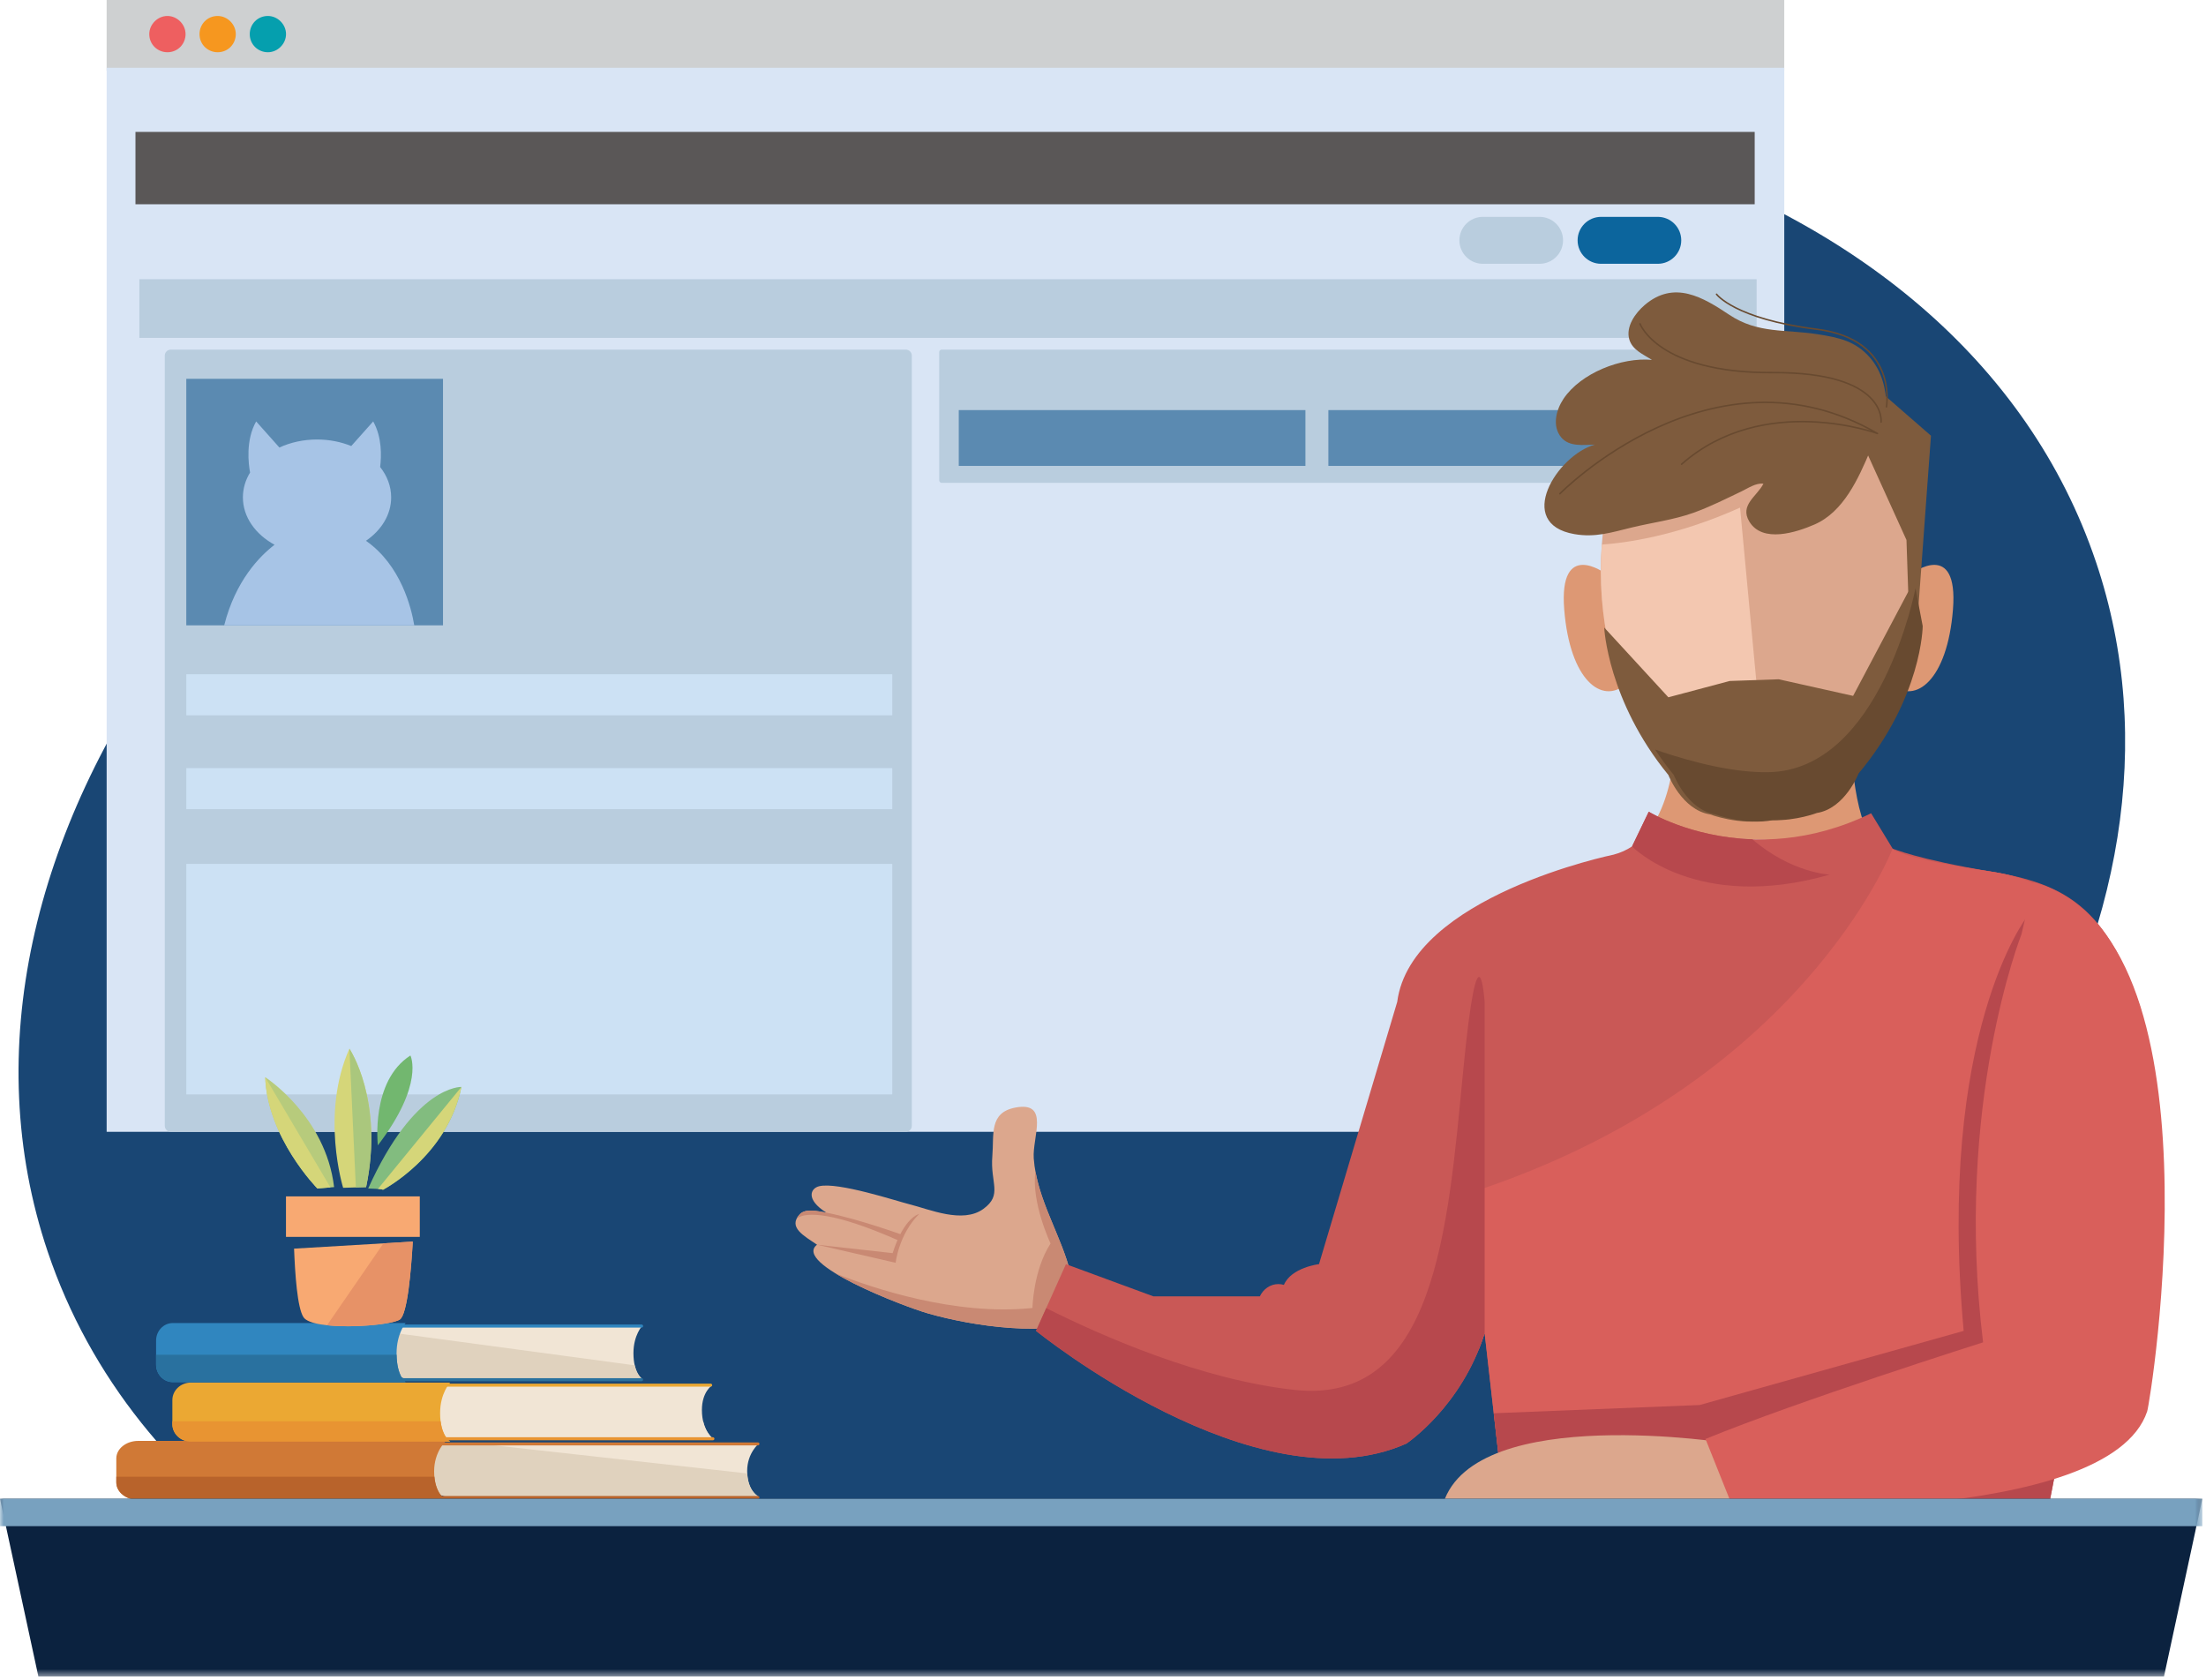 <svg height="230" viewBox="0 0 302 230" width="302" xmlns="http://www.w3.org/2000/svg" xmlns:xlink="http://www.w3.org/1999/xlink"><mask id="a" fill="#fff"><path d="m0 229.523h301.5v-229.523h-301.5z" fill="#fff" fill-rule="evenodd"/></mask><g fill="none" fill-rule="evenodd"><path d="m14.598 9.674h229.666v-9.674h-229.666z" fill="#ced0d1"/><path d="m25.403 4.67c0 1.338-1.05 2.483-2.484 2.483-1.336 0-2.483-1.05-2.483-2.483 0-1.338 1.146-2.484 2.483-2.484 1.338 0 2.484 1.146 2.484 2.484" fill="#ee5f60"/><path d="m32.28 4.67c0 1.338-1.05 2.483-2.484 2.483-1.336 0-2.483-1.05-2.483-2.483 0-1.338 1.05-2.484 2.483-2.484 1.338 0 2.484 1.146 2.484 2.484" fill="#f6971f"/><path d="m39.157 4.67c0 1.338-1.146 2.483-2.484 2.483-1.336 0-2.483-1.05-2.483-2.483 0-1.338 1.05-2.484 2.483-2.484 1.338 0 2.484 1.146 2.484 2.484" fill="#059fae"/><path d="m286.943 76.952c16.464 48.91-19.443 106.285-82.014 136.738-7.82 3.806-22.948-1.759-31.549 1.137-22.837 7.688-41.524-.879-62.892-1.347-28.447-.624-51.526 12.83-71.054-.34-15.545-10.484-27.119-24.598-32.908-41.793-18.522-55.022 29.237-120.758 106.671-146.823 77.434-26.067 155.223-2.593 173.745 52.428" fill="#194674"/><path d="m14.6 154.952h229.666v-145.673h-229.666z" fill="#d9e5f5" mask="url(#a)"/><path d="m256.996 115.54c-2.94-2.1-3.78-11.863-3.78-18.476l-20.995-1.471-2.835 1.576s.845 11.608-4.205 17.2" fill="#dd9874" mask="url(#a)"/><path d="m146.558 174.328c-1.205-5.1-4.642-10.129-5.039-15.746-.205-2.903 2.241-7.863-2.534-6.944-3.607.694-2.889 3.695-3.134 6.628-.314 3.719 1.454 5.288-1.231 7.243-2.828 2.06-7.385.042-10.093-.629-1.681-.415-9.827-3.105-12.392-2.475-1.176.288-1.879 1.798.989 3.61-1.076-.162-2.806-.64-3.631.22-1.672 1.794.563 2.948 2.359 4.175-3.404 2.591 11.798 8.439 15.213 9.413 6.085 1.737 16.446 3.313 22.533.694.164-2.56-1.454-4.445-3.04-6.189" fill="#dca78d" mask="url(#a)"/><path d="m219.767 78.511s-6.395-4.779-5.626 4.932c.772 9.71 5.163 13.024 8.4 10.249 3.237-2.774-2.774-15.181-2.774-15.181" fill="#dd9874" mask="url(#a)"/><path d="m261.734 78.511s6.395-4.779 5.626 4.932c-.772 9.71-5.163 13.024-8.4 10.249-3.237-2.774 2.774-15.181 2.774-15.181" fill="#dd9874" mask="url(#a)"/><path d="m262.845 78.202c0 13.937-5.947 25.816-14.286 30.375-2.355 1.288-5.096 1.375-7.754 1.375-2.429 0-4.574.029-6.755-1.054-8.66-4.301-14.901-16.42-14.901-30.697 0-17.876 9.782-32.367 21.848-32.367s21.848 14.491 21.848 32.367" fill="#dca78d" mask="url(#a)"/><path d="m253.02 56.355 7.975 17.571.233 6.934 1.098 6.416 2.023-27.627-9.363-8.149z" fill="#7e5b3d" mask="url(#a)"/><path d="m259.095 116.17s3.359 1.469 13.437 3.149 15.956 4.725 20.682 19.212c0 0-5.46-13.963-21.627-13.439" fill="#c95856" mask="url(#a)"/><path d="m210.767 36.115h-7.763c-1.776 0-3.213-1.438-3.213-3.213 0-1.774 1.438-3.212 3.213-3.212h7.763c1.774 0 3.213 1.438 3.213 3.212 0 1.776-1.44 3.213-3.213 3.213" fill="#b9cdde" mask="url(#a)"/><path d="m226.949 36.115h-7.763c-1.776 0-3.213-1.438-3.213-3.213 0-1.774 1.438-3.212 3.213-3.212h7.763c1.774 0 3.213 1.438 3.213 3.212 0 1.776-1.44 3.213-3.213 3.213" fill="#0c659d" mask="url(#a)"/><path d="m19.079 46.258h221.404v-8.031h-221.404z" fill="#b9cdde" mask="url(#a)"/><path d="m18.544 27.965h221.672v-9.906h-221.672z" fill="#5a5757" mask="url(#a)"/><path d="m124.007 154.953h-100.626c-.454 0-.821-.367-.821-.821v-105.445c0-.454.367-.821.821-.821h100.626c.454 0 .821.367.821.821v105.445c0 .454-.367.821-.821.821" fill="#b9cdde" mask="url(#a)"/><path d="m230.507 66.105h-101.591c-.186 0-.338-.151-.338-.34v-17.562c0-.186.151-.338.338-.338h101.591c.186 0 .34.151.34.338v17.562c0 .188-.153.34-.34.34" fill="#b9cdde" mask="url(#a)"/><path d="m25.504 97.928h96.647v-5.622h-96.647z" fill="#cce1f4" mask="url(#a)"/><path d="m25.504 110.78h96.647v-5.622h-96.647z" fill="#cce1f4" mask="url(#a)"/><path d="m25.504 149.83h96.647v-31.555h-96.647z" fill="#cce1f4" mask="url(#a)"/><path d="m25.504 85.613h35.143v-33.751h-35.143z" fill="#5b8ab1" mask="url(#a)"/><path d="m131.254 63.785h47.458v-7.64h-47.458z" fill="#5b8ab1" mask="url(#a)"/><path d="m181.854 63.785h47.458v-7.64h-47.458z" fill="#5b8ab1" mask="url(#a)"/><path d="m258.256 55.702c-.018-2.396-.633-4.864-2.239-6.722-1.975-2.285-4.256-2.759-7.141-3.215-4.422-.701-8.212-.052-12.123-2.66-3.621-2.414-7.562-4.792-11.608-1.336-1.257 1.074-2.602 2.935-2.099 4.688.419 1.46 1.934 2.065 3.108 2.813-4.188-.395-9.758 1.816-12.104 5.319-1.01 1.506-1.613 3.741-.312 5.301 1.091 1.309 3.049 1.017 4.596.98-5.179 1.449-11.032 10.827-2.796 12.254 2.846.493 5.048-.225 7.782-.891 2.813-.687 5.742-1.045 8.474-2.017 2.283-.814 4.432-1.903 6.613-2.944.906-.432 1.969-1.183 3.007-1.05-.873 1.724-3.282 2.913-1.944 5.164 1.8 3.025 6.488 1.484 8.924.425 3.99-1.733 6.008-6.274 7.625-10.085.461-1.085 2.669-5.637 2.237-6.023" fill="#7e5b3d" mask="url(#a)"/><path d="m87.956 188.808h-31.881c-1.259 0-2.279-.976-2.279-2.182v-2.981c0-1.205 1.021-2.182 2.279-2.182h31.881s-1.238 1.301-1.238 3.791c0 2.842 1.238 3.553 1.238 3.553" fill="#f1e5d5" mask="url(#a)"/><path d="m103.922 204.94h-42.133c-1.663 0-3.012-.976-3.012-2.182v-2.981c0-1.205 1.349-2.182 3.012-2.182h42.133s-1.635 1.301-1.635 3.791c0 2.842 1.635 3.553 1.635 3.553" fill="#f1e5d5" mask="url(#a)"/><path d="m61.79 204.94h42.133s-1.499-.659-1.624-3.215l-37.155-4.129h-3.354c-1.663 0-3.012.976-3.012 2.182v2.981c0 1.205 1.349 2.182 3.012 2.182" fill="#e0d2be" mask="url(#a)"/><path d="m60.09 196.998 37.502-.063s-.934-.666-1.329-2.344l-36.562-3.167v2.981c0 1.203-1.011 2.593.389 2.593" fill="#e0d2be" mask="url(#a)"/><path d="m56.075 188.808h31.881s-.724-.419-1.063-1.888l-32.76-4.411c-.212.33-.338.72-.338 1.137v2.981c0 1.205 1.021 2.182 2.279 2.182" fill="#e0d2be" mask="url(#a)"/><path d="m55.528 189.221h-31.881c-1.259 0-2.279-1.076-2.279-2.401v-3.284c0-1.325 1.021-2.401 2.279-2.401h31.881s-1.238 1.432-1.238 4.173c0 3.13 1.238 3.913 1.238 3.913" fill="#3086bf" mask="url(#a)"/><path d="m97.592 196.936-37.502.063c-1.401 0-.389-1.39-.389-2.595v-2.981c0-1.205 1.137-2.182 2.538-1.748h35.23s-1.379.867-1.379 3.357c0 2.842 1.502 3.904 1.502 3.904" fill="#f1e5d5" mask="url(#a)"/><path d="m61.629 197.369h-35.495c-1.401 0-2.538-1.076-2.538-2.401v-3.284c0-1.325 1.137-2.401 2.538-2.401h35.495s-1.379 1.432-1.379 4.173c0 3.13 1.379 3.913 1.379 3.913" fill="#eba833" mask="url(#a)"/><path d="m61.067 205.352h-42.133c-1.663 0-3.012-1.076-3.012-2.401v-3.284c0-1.325 1.349-2.401 3.012-2.401h42.133s-1.635 1.432-1.635 4.173c0 3.13 1.635 3.913 1.635 3.913" fill="#d07936" mask="url(#a)"/><path d="m26.134 197.369h35.495s-1.034-.591-1.31-2.785h-36.723v.384c0 1.325 1.137 2.401 2.538 2.401" fill="#e89432" mask="url(#a)"/><path d="m18.935 205.352h42.133s-1.368-.663-1.6-3.177h-43.545v.775c0 1.325 1.349 2.401 3.012 2.401" fill="#b8632b" mask="url(#a)"/><path d="m21.368 186.819c0 1.327 1.021 2.401 2.279 2.401h31.881s-1.191-.759-1.235-3.747h-32.926z" fill="#29719f" mask="url(#a)"/><g stroke-width=".412"><path d="m24.463 181.547h63.37" mask="url(#a)" stroke="#3086bf" stroke-linecap="round" stroke-linejoin="round"/><path d="m20.012 197.679h83.747" mask="url(#a)" stroke="#d07936" stroke-linecap="round" stroke-linejoin="round"/><path d="m26.732 189.634h70.555" mask="url(#a)" stroke="#eba833" stroke-linecap="round" stroke-linejoin="round"/><path d="m27.041 196.977h70.555" mask="url(#a)" stroke="#e89432" stroke-linecap="round" stroke-linejoin="round"/><path d="m24.463 188.891h63.37" mask="url(#a)" stroke="#29719f" stroke-linecap="round" stroke-linejoin="round"/><path d="m20.012 205.022h83.747" mask="url(#a)" stroke="#b8632b" stroke-linecap="round" stroke-linejoin="round"/></g><path d="m52.404 162.904s8.858-4.572 10.763-14.096c0 0-6.381-.286-12.763 13.906 0 0 2.143.048 2.001.19" fill="#82bc7f" mask="url(#a)"/><path d="m50.119 162.523-3.143.096s-3.143-10.096.858-19.05c0 0 4.762 7.049 2.285 18.954" fill="#d5d679" mask="url(#a)"/><path d="m51.729 156.809s-1.028-8.8 4.457-12.304c0 0 1.973 3.893-4.457 12.304" fill="#72b76f" mask="url(#a)"/><path d="m45.737 162.523-2.285.19s-6.859-6.953-7.145-15.238c0 0 8.287 5.334 9.43 15.048" fill="#b7cb7c" mask="url(#a)"/><path d="m39.15 169.338h18.319v-5.545h-18.319z" fill="#f8a972" mask="url(#a)"/><path d="m54.723 180.661c-1.536.96-11.912 1.567-13.169-.317-.851-1.275-1.161-5.914-1.296-9.399l16.25-.962c-.212 3.765-.72 10.011-1.785 10.678" fill="#f8a972" mask="url(#a)"/><path d="m56.507 169.984-4.013.238-7.723 11.215c3.579.384 8.887-.111 9.95-.775 1.067-.666 1.574-6.912 1.785-10.678" fill="#e79267" mask="url(#a)"/><path d="m50.119 162.523c2.477-11.905-2.285-18.954-2.285-18.954l.882 18.996z" fill="#aac77d" mask="url(#a)"/><path d="m45.24 162.565-8.932-15.089c.286 8.286 7.143 15.238 7.143 15.238z" fill="#d5d679" mask="url(#a)"/><path d="m52.404 162.904s8.858-4.572 10.763-14.096l-11.429 13.965c.401.031.725.072.666.131" fill="#d5d679" mask="url(#a)"/><path d="m258.256 55.702s1.659-9.227-9.563-10.63-13.697-4.786-13.697-4.786" mask="url(#a)" stroke="#684a30" stroke-linecap="round" stroke-linejoin="round" stroke-width=".206"/><path d="m224.516 44.329s2.475 6.766 18.153 6.683 14.853 6.766 14.853 6.766" mask="url(#a)" stroke="#684a30" stroke-linecap="round" stroke-linejoin="round" stroke-width=".206"/><path d="m213.542 67.598s20.958-21.37 43.484-8.25c0 0-15.595-5.694-26.817 4.206" mask="url(#a)" stroke="#684a30" stroke-linecap="round" stroke-linejoin="round" stroke-width=".206"/><path d="m238.213 69.495c-8.797 3.965-15.918 4.86-18.923 5.059-.09 1.198-.14 2.414-.14 3.647 0 10.009 3.069 18.954 7.887 24.892 7.916-1.061 14.146-1.914 14.146-1.914z" fill="#f3c7b0" mask="url(#a)"/><path d="m253.69 95.272-10.188-2.274-6.704.233-8.4 2.233-8.786-9.555s.463 10.019 8.786 20.191c0 0 1.849 4.779 5.703 5.395 0 0 3.981 1.521 7.861.79 3.206.094 6.024-.982 6.024-.982 3.854-.616 5.703-5.395 5.703-5.395 8.721-10.452 8.786-20.191 8.786-20.191l-.989-5.174z" fill="#7e5b3d" mask="url(#a)"/><path d="m242.091 105.719c-4.596.074-10.078-1.229-15.506-3.09.759 1.146 1.602 2.307 2.555 3.472 0 0 1.849 4.777 5.703 5.393 0 0 3.981 1.523 7.863.79 3.204.094 6.024-.982 6.024-.982 3.852-.616 5.701-5.395 5.701-5.395 8.723-10.452 8.786-20.191 8.786-20.191l-.987-5.174s-4.792 24.929-20.139 25.176" fill="#684a30" mask="url(#a)"/><path d="m111.852 170.409 10.761 2.475s.413-3.878 3.219-6.683c0 0-2.064.412-3.631 5.362z" fill="#c98973" mask="url(#a)"/><path d="m123.604 169.088s-6.024-2.187-10.48-3.073c-1.076-.162-2.804-.64-3.631.22-.188.203-.325.395-.419.581 1.246-.945 5.092-.914 14.116 3.097z" fill="#c98973" mask="url(#a)"/><path d="m114.408 174.354c3.941 2.405 10.547 4.865 12.656 5.467 6.087 1.737 16.446 3.315 22.533.696.164-2.56-1.454-4.445-3.04-6.189-1.074-4.553-3.926-9.053-4.806-13.965-.605 4.23 2.069 9.88 2.069 9.88-2.394 3.712-2.477 8.828-2.477 8.828-10.552 1.111-21.89-2.717-26.935-4.718" fill="#c98973" mask="url(#a)"/><path d="m290.589 132.967s-2.363-5.982-7.736-9.609c-2.436-1.776-5.783-3.368-10.321-4.038-12.808-1.89-13.437-3.149-13.437-3.149l-2.938-4.83c-16.798 8.19-30.446-.209-30.446-.209l-2.287 4.751c-.751.495-1.593.882-2.542 1.128 0 0-27.714 5.668-29.604 20.155l-10.707 35.903s-3.795.447-4.806 2.842c-.242-.072-.495-.113-.759-.113-1.107 0-2.065.683-2.531 1.68h-14.581l-11.968-4.409-4.094 9.133s30.235 24.565 50.704 15.432c0 0 7.56-5.039 10.709-15.117l3.149 27.714 69.514.609c2.252.07 3.551.148 3.551.231 0 .629 3.149-15.956 3.149-15.956l2.702-28.699z" fill="#c95856" mask="url(#a)"/><path d="m250.487 119.739s-5.223-.216-10.585-4.832c-8.524-.29-14.19-3.776-14.19-3.776l-2.287 4.751s8.797 9.107 27.062 3.858" fill="#b7484d" mask="url(#a)"/><path d="m201.743 163.147.644 21.747c.31-.76.602-1.55.86-2.377l2.495 21.959 77.322-14.173-1.214-67.628c-2.327-1.491-5.373-2.772-9.317-3.354-11.868-1.752-13.278-2.961-13.422-3.129-.011-.002-.017-.006-.02-.007-.225.581-12.71 32.247-57.347 46.963" fill="#d95f5b" mask="url(#a)"/><path d="m259.09 116.184c.002-.006.006-.013.006-.013-.011.006-.011.009-.006.013" fill="#d95f5b" mask="url(#a)"/><path d="m200.307 146.614c-2.099 21.627-3.78 45.771-23.096 43.672-12.699-1.381-26.215-7.3-33.984-11.191l-1.394 3.106s30.233 24.565 50.704 15.432c0 0 7.558-5.039 10.709-15.117v-45.352s-.84-12.178-2.94 9.448" fill="#b7484d" mask="url(#a)"/><path d="m277.489 125.521s-12.378 15.842-8.664 56.686l-36.14 10.148-28.194 1.128 1.903 16.748 65.732.576c3.007-.447 5.613-.834 7.658-1.139.805-3.909 2.826-14.554 2.826-14.554l.452-4.814z" fill="#b7484d" mask="url(#a)"/><path d="m237.05 197.634s-35.064-5.668-39.473 8.188c0 0 15.748 2.519 39.683.631" fill="#dca78d" mask="url(#a)"/><path d="m276.732 127.928s-9.238 23.306-5.249 55.848c0 0-25.194 7.979-38.002 13.228l3.778 9.448s51.445 2.508 56.69-13.228c.419-1.259 10.918-65.086-15.537-72.436" fill="#d95f5b" mask="url(#a)"/><path d="m0 205.192 5.253 24.331h290.996l5.251-24.331z" fill="#0b223f" mask="url(#a)"/><path d="m0 208.942h301.5v-3.749h-301.5z" fill="#78a1bf" mask="url(#a)"/><path d="m53.55 68.093c0-1.525-.554-2.948-1.51-4.157.186-1.482.268-4.083-.951-6.24l-3.003 3.37c-1.401-.57-2.996-.895-4.686-.895-1.881 0-3.64.402-5.151 1.098l-3.182-3.573c-1.466 2.601-1.048 5.844-.832 6.995-.629 1.032-.982 2.184-.982 3.402 0 2.686 1.713 5.057 4.334 6.49-2.001 1.528-5.342 4.889-6.894 11.03h26.019c-.393-2.372-1.818-8.221-6.61-11.575 2.113-1.451 3.448-3.575 3.448-5.945" fill="#a7c4e6" mask="url(#a)"/></g></svg>